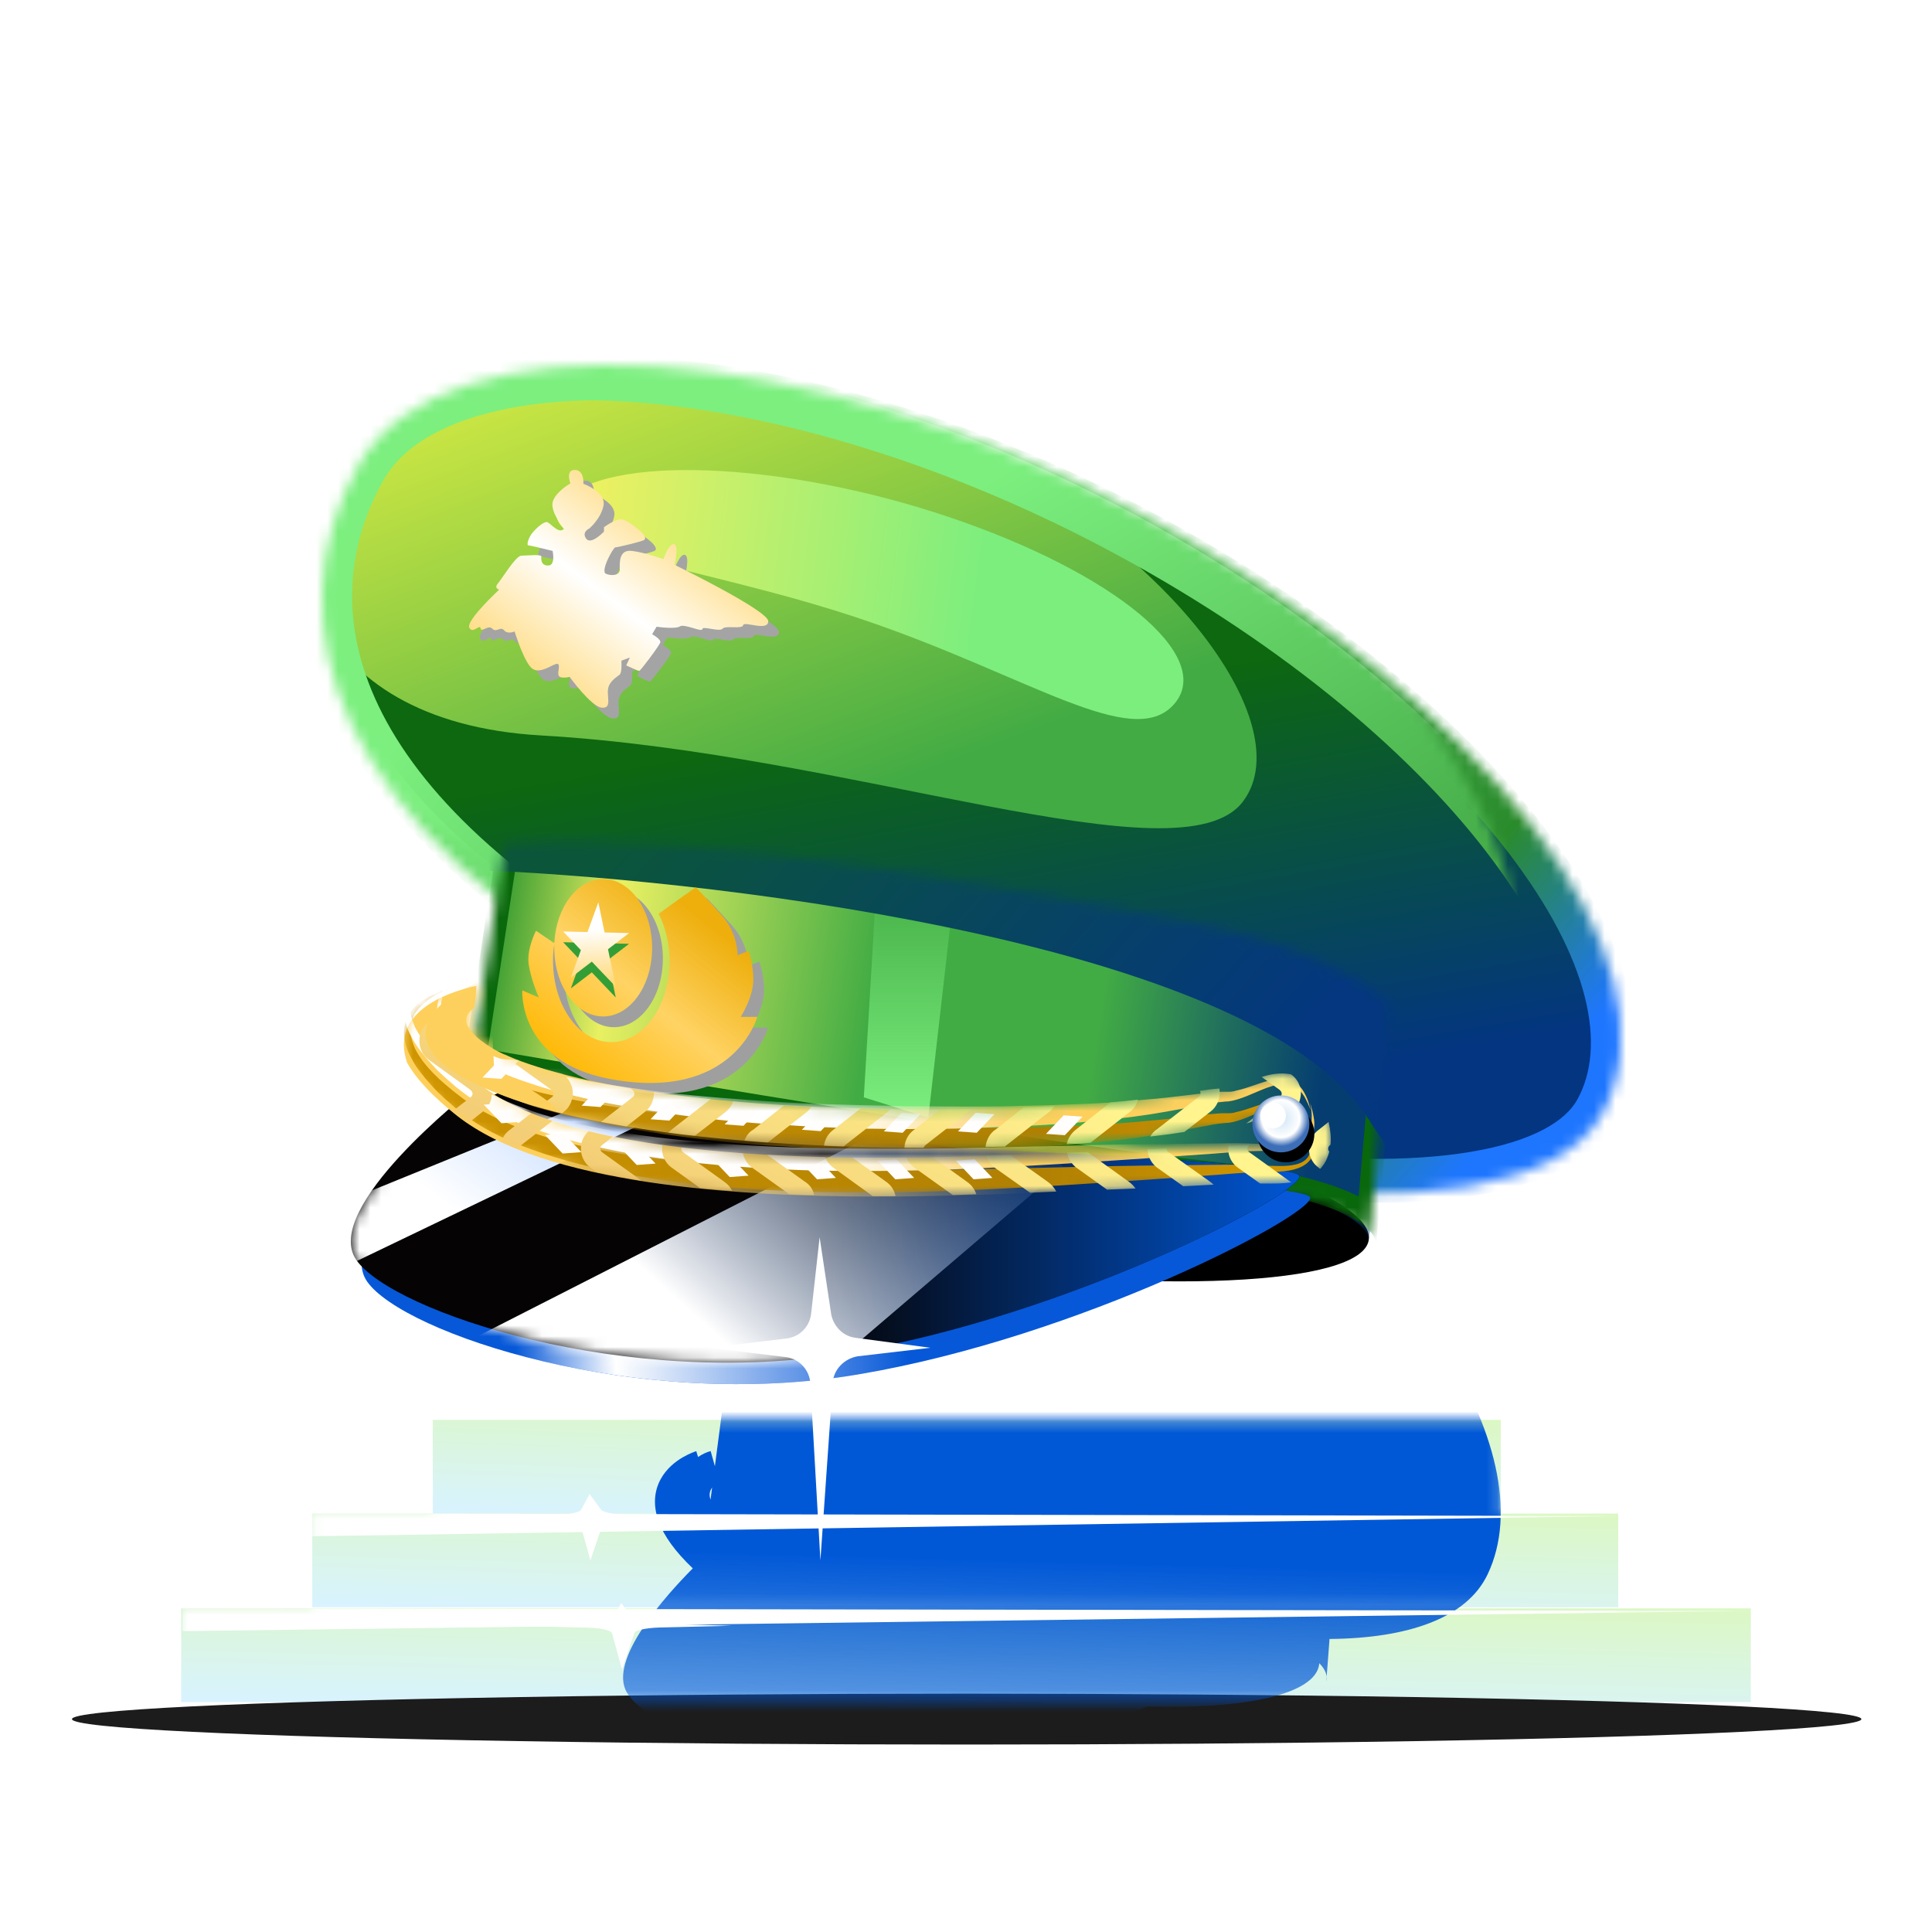 <svg width="180" height="180" viewBox="0 0 180 180" fill="none" xmlns="http://www.w3.org/2000/svg">
<g clip-path="url(#clip0_30769_253172)">
<rect width="180" height="180" fill="white"/>
<path d="M139.822 132.285H40.318V141.015H139.822V132.285Z" fill="url(#paint0_linear_30769_253172)"/>
<path d="M150.769 141.016H29.092V149.746H150.769V141.016Z" fill="url(#paint1_linear_30769_253172)"/>
<path d="M163.118 149.848H16.881V158.578H163.118V149.848Z" fill="url(#paint2_linear_30769_253172)"/>
<ellipse cx="83.358" cy="2.37" rx="83.358" ry="2.37" transform="matrix(1 0 0 -1 6.705 162.535)" fill="#1C1C1C"/>
<mask id="mask0_30769_253172" style="mask-type:alpha" maskUnits="userSpaceOnUse" x="16" y="132" width="148" height="27">
<path fill-rule="evenodd" clip-rule="evenodd" d="M139.822 132.285H40.318V141.015H139.822V132.285ZM29.092 141.016V149.746H150.769V141.016H29.092ZM16.881 158.578V149.847H163.118V158.578H16.881Z" fill="#D9F3FF"/>
</mask>
<g mask="url(#mask0_30769_253172)">
<g style="mix-blend-mode:multiply" filter="url(#filter0_f_30769_253172)">
<path fill-rule="evenodd" clip-rule="evenodd" d="M138.6 146.673C144.043 135.205 130.787 114.95 108.988 101.456C87.189 87.963 63.932 86.354 58.489 97.822C54.117 107.032 55.44 119.008 67.42 130.356L66.605 136.602L66.208 135.191C65.812 135.303 65.412 135.49 65.038 135.744C64.87 135.202 64.87 135.202 64.869 135.202L64.867 135.203L64.863 135.204L64.852 135.207L64.823 135.217C64.8 135.224 64.771 135.234 64.737 135.246C64.668 135.271 64.575 135.306 64.464 135.351C64.244 135.442 63.946 135.579 63.616 135.771C62.979 136.143 62.112 136.787 61.554 137.807C60.96 138.894 60.809 140.246 61.379 141.782C61.873 143.111 62.891 144.543 64.544 146.121C62.028 148.659 56.611 154.666 58.41 157.694C60.728 161.596 75.807 167.524 90.053 164.694C95.914 163.54 101.882 161.313 106.872 158.996C116.082 159.254 122.559 157.843 122.903 155.064C122.907 155.029 122.91 154.993 122.913 154.957C123.421 155.469 123.571 155.918 123.602 156.22L123.572 156.622C123.572 156.622 123.628 156.472 123.602 156.22L123.869 152.7C131.139 152.637 136.649 150.784 138.6 146.673ZM66.128 139.09C66.16 138.91 66.24 138.741 66.346 138.593L66.199 139.719C66.096 139.434 66.106 139.219 66.128 139.09Z" fill="url(#paint3_linear_30769_253172)"/>
</g>
<path d="M150.748 141.243L29.014 141.008V143.131L150.748 141.243Z" fill="white"/>
<path d="M163.118 150.083L17.01 149.848V151.971L163.118 150.083Z" fill="white"/>
</g>
<path d="M127.523 115.522C128.141 111.263 109.937 105.225 86.863 102.036C63.789 98.847 44.583 99.715 43.965 103.975C43.347 108.234 61.551 114.272 84.625 117.461C107.698 120.65 126.905 119.782 127.523 115.522Z" fill="black"/>
<mask id="mask1_30769_253172" style="mask-type:alpha" maskUnits="userSpaceOnUse" x="30" y="34" width="122" height="78">
<path d="M106.408 47.944C137.958 64.609 157.145 89.624 149.267 103.788C141.388 117.951 93.441 110.41 61.89 93.745C30.34 77.08 25.439 57.619 33.318 43.456C41.196 29.292 74.857 31.279 106.408 47.944Z" fill="#42AB44"/>
</mask>
<g mask="url(#mask1_30769_253172)">
<path d="M106.408 47.944C137.958 64.609 157.145 89.624 149.267 103.788C141.388 117.951 93.441 110.41 61.89 93.745C30.34 77.08 25.439 57.619 33.318 43.456C41.196 29.292 74.857 31.279 106.408 47.944Z" fill="url(#paint4_linear_30769_253172)"/>
<g filter="url(#filter1_f_30769_253172)">
<path d="M84.2 39.543C107.322 48.438 121.561 67.14 115.787 74.699C110.014 82.259 79.399 70.174 50.431 68.522C27.877 67.236 25.04 50.057 30.814 42.497C36.587 34.938 61.078 30.648 84.2 39.543Z" fill="url(#paint5_linear_30769_253172)"/>
</g>
<g filter="url(#filter2_f_30769_253172)">
<path d="M88.341 48.148C103.833 53.358 113.255 61.178 109.386 65.606C105.518 70.034 95.717 62.879 80.225 57.669C64.732 52.459 48.581 51.173 52.45 46.745C56.319 42.318 72.848 42.939 88.341 48.148Z" fill="url(#paint6_linear_30769_253172)"/>
</g>
<g filter="url(#filter3_f_30769_253172)">
<path fill-rule="evenodd" clip-rule="evenodd" d="M140.489 79.379C133.005 69.626 120.554 59.333 104.837 51.031C89.152 42.746 73.065 38.184 60.111 37.399C53.628 37.006 48.116 37.569 43.891 38.942C39.671 40.312 37.031 42.38 35.673 44.822C32.27 50.938 31.597 58.124 35.276 65.789C39.032 73.617 47.515 82.302 63.19 90.581C78.847 98.851 98.672 104.891 115.49 107.076C123.909 108.17 131.351 108.268 137.032 107.314C142.919 106.324 145.869 104.398 146.944 102.464C149.69 97.528 148.219 89.453 140.489 79.379ZM150.514 104.449C158.56 89.985 138.966 64.438 106.745 47.419C74.525 30.4 40.148 28.372 32.103 42.836C24.057 57.3 29.062 77.174 61.282 94.193C93.503 111.212 142.469 118.914 150.514 104.449Z" fill="url(#paint7_linear_30769_253172)"/>
</g>
<mask id="mask2_30769_253172" style="mask-type:alpha" maskUnits="userSpaceOnUse" x="20" y="24" width="122" height="78">
<path d="M96.408 37.944C127.958 54.609 147.145 79.624 139.267 93.788C131.388 107.951 83.441 100.41 51.89 83.745C20.34 67.08 15.439 47.619 23.318 33.456C31.196 19.292 64.857 21.279 96.408 37.944Z" fill="url(#paint8_linear_30769_253172)"/>
</mask>
<g mask="url(#mask2_30769_253172)">
<path fill-rule="evenodd" clip-rule="evenodd" d="M138.489 79.379C131.005 69.626 118.554 59.333 102.837 51.031C87.152 42.746 71.065 38.184 58.111 37.399C51.628 37.006 46.116 37.569 41.891 38.942C37.671 40.312 35.031 42.38 33.673 44.822C30.27 50.938 29.597 58.124 33.276 65.789C37.032 73.617 45.515 82.302 61.19 90.581C76.847 98.851 96.672 104.891 113.49 107.076C121.909 108.17 129.351 108.268 135.032 107.314C140.919 106.324 143.869 104.398 144.944 102.464C147.69 97.528 146.219 89.453 138.489 79.379ZM148.514 104.449C156.56 89.985 136.966 64.438 104.745 47.419C72.525 30.4 38.148 28.372 30.103 42.836C22.057 57.3 27.062 77.174 59.282 94.193C91.503 111.212 140.469 118.914 148.514 104.449Z" fill="url(#paint9_linear_30769_253172)"/>
</g>
</g>
<mask id="mask3_30769_253172" style="mask-type:alpha" maskUnits="userSpaceOnUse" x="43" y="78" width="87" height="39">
<path d="M47 78.697L43.834 99.409C43.834 99.409 93.553 107.98 111.458 109.93C129.363 111.88 127.516 116.074 127.516 116.074L129.514 93.596C129.514 93.596 123.898 88.409 111.948 86.165C99.999 83.921 66.375 77.115 47 78.697Z" fill="url(#paint10_linear_30769_253172)"/>
</mask>
<g mask="url(#mask3_30769_253172)">
<path d="M47 78.697L43.834 99.409C43.834 99.409 93.553 107.98 111.458 109.93C129.363 111.88 127.516 116.074 127.516 116.074L129.514 93.596C129.514 93.596 123.898 88.409 111.948 86.165C99.999 83.921 66.375 77.115 47 78.697Z" fill="url(#paint11_linear_30769_253172)"/>
<g filter="url(#filter4_f_30769_253172)">
<path fill-rule="evenodd" clip-rule="evenodd" d="M130.215 93.535C130.215 93.535 124.507 88.263 112.362 85.982C111.497 85.82 110.521 85.634 109.446 85.429C95.424 82.76 64.641 76.899 46.351 78.392L43.133 99.443C43.191 99.453 93.676 108.156 111.864 110.136C120.253 111.05 124.376 112.448 126.383 113.69C127.814 114.575 128.17 115.381 128.23 115.876L128.185 116.381C128.185 116.381 128.268 116.192 128.23 115.876L130.215 93.535ZM126.58 111.473L128.094 94.436C128.044 94.397 127.99 94.358 127.934 94.317C127.277 93.836 126.259 93.155 124.871 92.4C122.097 90.889 117.833 89.078 111.987 87.98C111.117 87.817 110.137 87.63 109.059 87.425C102.583 86.192 92.586 84.289 81.895 82.741C70.066 81.028 57.557 79.777 48.114 80.308L45.444 97.777C45.521 97.79 45.6 97.803 45.682 97.817C47.098 98.059 49.142 98.407 51.651 98.831C56.67 99.678 63.552 100.828 71.001 102.04C85.921 104.468 103.048 107.132 112.084 108.116C119.583 108.932 123.988 110.153 126.58 111.473Z" fill="#09680B"/>
</g>
<g filter="url(#filter5_f_30769_253172)">
<path d="M80.481 102.236L81.641 82.672L88.804 83.831L86.485 104.12L80.481 102.236Z" fill="url(#paint12_linear_30769_253172)"/>
</g>
<g filter="url(#filter6_f_30769_253172)">
<path d="M127.549 104.343C117.459 88.219 68.526 82.127 45.32 81.097V71.576L72.277 69.227L138.553 77.511C139.089 93.174 137.638 120.467 127.549 104.343Z" fill="url(#paint13_linear_30769_253172)"/>
</g>
</g>
<g style="mix-blend-mode:multiply" filter="url(#filter7_f_30769_253172)">
<path d="M53.541 50.267C53.541 50.267 52.297 48.758 52.485 47.802C52.711 46.845 54.144 46.036 54.144 46.036C54.144 46.036 53.654 44.785 54.558 44.785C55.463 44.785 55.35 46.073 55.35 46.073C55.35 46.073 57.423 46.809 57.235 48.059C57.008 49.31 55.915 50.23 55.915 50.23C55.915 50.23 55.161 50.561 55.614 51.186C56.066 51.812 57.272 50.524 57.272 50.524V50.119C57.272 50.119 58.252 49.384 58.855 49.384C59.459 49.384 60.74 50.561 60.74 50.561C60.74 50.561 61.381 51.15 60.966 51.333C60.552 51.517 58.516 51.996 58.328 51.996C58.139 51.996 56.895 54.24 57.461 54.46C57.989 54.681 58.742 54.608 58.742 54.056C58.742 53.467 58.629 52.179 59.873 52.327C61.117 52.474 62.813 53.099 62.813 53.099C62.813 53.099 63.341 51.517 63.831 51.701C64.284 51.922 63.831 53.614 63.831 53.614C63.831 53.614 72.576 57.882 72.576 58.875C72.576 59.868 70.315 58.838 70.239 59.243C70.164 59.648 68.581 59.243 68.317 59.574C68.053 59.905 66.432 59.28 66.432 59.611C66.432 59.942 64.773 59.096 64.359 59.353C63.944 59.648 62.173 59.39 62.173 59.39L61.758 60.089C61.758 60.089 62.625 60.567 62.512 60.861C62.436 61.156 60.665 63.51 60.552 63.51C60.439 63.51 59.346 62.995 59.346 62.995L59.685 62.259L58.893 62.554C58.893 62.554 58.968 63.621 58.742 63.841C58.516 64.062 57.762 64.43 57.649 65.203C57.536 65.975 58.026 67.042 57.046 66.931C56.066 66.821 54.068 64.062 54.068 64.062C54.068 64.062 53.239 64.283 53.05 63.952C52.9 63.621 53.277 62.848 52.9 62.848C52.523 62.848 51.392 63.804 50.638 63.326C49.884 62.885 48.942 59.831 48.942 59.831C48.942 59.831 48.301 60.126 47.962 59.721C47.622 59.316 47.245 59.979 46.868 59.574C46.492 59.169 45.851 59.979 45.775 59.537C45.7 59.096 45.022 60.126 44.72 59.464C44.418 58.801 47.509 55.932 47.509 55.932C47.509 55.932 46.982 55.822 47.396 55.343C47.811 54.865 49.055 52.768 49.583 52.768C50.11 52.768 51.43 52.621 51.43 52.842C51.43 53.062 51.354 53.688 52.07 53.688C52.787 53.688 52.485 52.327 52.485 52.327C52.485 52.327 50.412 51.812 50.223 51.812C50.035 51.812 50.223 51.076 50.638 50.598C51.053 50.119 51.656 49.604 51.957 49.641C52.259 49.678 53.05 50.818 53.541 50.267Z" fill="#A4A4A4"/>
</g>
<path d="M52.541 49.267C52.541 49.267 51.297 47.758 51.485 46.802C51.711 45.845 53.144 45.036 53.144 45.036C53.144 45.036 52.654 43.785 53.558 43.785C54.463 43.785 54.35 45.073 54.35 45.073C54.35 45.073 56.423 45.809 56.235 47.059C56.008 48.31 54.915 49.23 54.915 49.23C54.915 49.23 54.161 49.561 54.614 50.186C55.066 50.812 56.272 49.524 56.272 49.524V49.119C56.272 49.119 57.252 48.384 57.855 48.384C58.459 48.384 59.74 49.561 59.74 49.561C59.74 49.561 60.381 50.15 59.966 50.333C59.552 50.517 57.516 50.996 57.328 50.996C57.139 50.996 55.895 53.24 56.461 53.46C56.989 53.681 57.742 53.608 57.742 53.056C57.742 52.467 57.629 51.179 58.873 51.327C60.117 51.474 61.813 52.099 61.813 52.099C61.813 52.099 62.341 50.517 62.831 50.701C63.283 50.922 62.831 52.614 62.831 52.614C62.831 52.614 71.576 56.882 71.576 57.875C71.576 58.868 69.315 57.838 69.239 58.243C69.164 58.648 67.581 58.243 67.317 58.574C67.053 58.905 65.432 58.28 65.432 58.611C65.432 58.942 63.773 58.096 63.359 58.353C62.944 58.648 61.173 58.39 61.173 58.39L60.758 59.089C60.758 59.089 61.625 59.567 61.512 59.861C61.436 60.156 59.665 62.51 59.552 62.51C59.439 62.51 58.346 61.995 58.346 61.995L58.685 61.259L57.893 61.554C57.893 61.554 57.968 62.621 57.742 62.841C57.516 63.062 56.762 63.43 56.649 64.203C56.536 64.975 57.026 66.042 56.046 65.931C55.066 65.821 53.068 63.062 53.068 63.062C53.068 63.062 52.239 63.283 52.05 62.952C51.9 62.621 52.277 61.848 51.9 61.848C51.523 61.848 50.392 62.804 49.638 62.326C48.884 61.885 47.942 58.831 47.942 58.831C47.942 58.831 47.301 59.126 46.962 58.721C46.622 58.316 46.245 58.979 45.868 58.574C45.492 58.169 44.851 58.979 44.775 58.537C44.7 58.096 44.022 59.126 43.72 58.464C43.418 57.801 46.509 54.932 46.509 54.932C46.509 54.932 45.982 54.822 46.396 54.343C46.811 53.865 48.055 51.768 48.583 51.768C49.11 51.768 50.43 51.621 50.43 51.842C50.43 52.062 50.354 52.688 51.07 52.688C51.787 52.688 51.485 51.327 51.485 51.327C51.485 51.327 49.412 50.812 49.223 50.812C49.035 50.812 49.223 50.076 49.638 49.598C50.053 49.119 50.656 48.604 50.957 48.641C51.259 48.678 52.05 49.818 52.541 49.267Z" fill="url(#paint14_linear_30769_253172)"/>
<path d="M44.833 103.652C44.833 103.652 30.849 114.578 34.203 119.398C37.558 124.217 59.383 131.538 80.002 128.043C100.584 124.585 122.07 113.328 122.07 111.599C122.07 109.87 73.632 108.324 68.317 108.324C63.002 108.324 44.833 103.652 44.833 103.652Z" fill="#0658D8"/>
<path d="M44.833 103.652C44.833 103.652 30.849 114.578 34.203 119.398C37.558 124.217 59.383 131.538 80.002 128.043C100.584 124.585 122.07 113.328 122.07 111.599C122.07 109.87 73.632 108.324 68.317 108.324C63.002 108.324 44.833 103.652 44.833 103.652Z" fill="url(#paint15_linear_30769_253172)"/>
<path d="M43.833 101.652C43.833 101.652 29.849 112.578 33.203 117.398C36.558 122.217 58.383 129.538 79.002 126.043C99.584 122.585 121.07 111.328 121.07 109.599C121.07 107.87 72.632 106.324 67.317 106.324C62.002 106.324 43.833 101.652 43.833 101.652Z" fill="#050304"/>
<path d="M43.833 101.652C43.833 101.652 29.849 112.578 33.203 117.398C36.558 122.217 58.383 129.538 79.002 126.043C99.584 122.585 121.07 111.328 121.07 109.599C121.07 107.87 72.632 106.324 67.317 106.324C62.002 106.324 43.833 101.652 43.833 101.652Z" fill="url(#paint16_linear_30769_253172)"/>
<mask id="mask4_30769_253172" style="mask-type:alpha" maskUnits="userSpaceOnUse" x="32" y="101" width="90" height="26">
<path d="M43.833 101.656C43.833 101.656 29.849 112.582 33.203 117.402C36.558 122.221 58.383 129.542 79.002 126.047C99.584 122.589 121.07 111.331 121.07 109.602C121.07 107.873 72.632 106.328 67.317 106.328C62.002 106.328 43.833 101.656 43.833 101.656Z" fill="#050304"/>
<path d="M43.833 101.656C43.833 101.656 29.849 112.582 33.203 117.402C36.558 122.221 58.383 129.542 79.002 126.047C99.584 122.589 121.07 111.331 121.07 109.602C121.07 107.873 72.632 106.328 67.317 106.328C62.002 106.328 43.833 101.656 43.833 101.656Z" fill="url(#paint17_linear_30769_253172)"/>
</mask>
<g mask="url(#mask4_30769_253172)">
<g filter="url(#filter8_f_30769_253172)">
<path d="M91.89 100.344L99.066 108.745L63.108 139.46L35.734 128.962L91.89 100.344Z" fill="url(#paint18_linear_30769_253172)"/>
</g>
<g filter="url(#filter9_f_30769_253172)">
<path d="M71.522 95.915L72.759 98.488L30.138 118.979L14.64 119.043L71.522 95.915Z" fill="url(#paint19_linear_30769_253172)"/>
</g>
</g>
<g style="mix-blend-mode:multiply" filter="url(#filter10_f_30769_253172)">
<path fill-rule="evenodd" clip-rule="evenodd" d="M61.759 89.299C61.759 92.835 59.717 95.701 57.198 95.701C54.679 95.701 52.637 92.835 52.637 89.299C52.637 89.198 52.638 89.097 52.642 88.996C52.554 89.49 52.524 89.987 52.524 90.514C52.524 94.707 54.937 98.092 57.952 98.092C60.968 98.092 63.38 94.707 63.38 90.514C63.38 88.895 63.003 87.387 62.363 86.136L64.36 84.701L65.831 83.671C65.831 83.671 66.698 84.554 68.243 86.283C69.788 88.012 69.713 89.999 69.713 89.999L70.731 89.594C70.731 89.594 71.221 90.808 71.183 92.39C71.145 93.972 70.015 95.737 70.015 95.737H71.56C71.56 95.737 69.374 103.72 57.764 101.513C49.245 99.894 49.66 93.273 49.66 93.273L51.205 93.935C51.205 93.935 50.489 92.353 50.263 90.882C50.036 89.41 50.941 87.718 50.941 87.718L52.562 88.821H52.649C52.824 85.509 54.793 82.898 57.198 82.898C59.717 82.898 61.759 85.764 61.759 89.299Z" fill="#9F9F9F"/>
</g>
<path fill-rule="evenodd" clip-rule="evenodd" d="M60.759 88.299C60.759 91.835 58.717 94.701 56.198 94.701C53.679 94.701 51.637 91.835 51.637 88.299C51.637 88.198 51.638 88.097 51.642 87.996C51.554 88.49 51.524 88.987 51.524 89.514C51.524 93.707 53.937 97.092 56.952 97.092C59.968 97.092 62.38 93.707 62.38 89.514C62.38 87.895 62.003 86.387 61.363 85.136L63.36 83.701L64.831 82.671C64.831 82.671 65.698 83.554 67.243 85.283C68.788 87.012 68.713 88.999 68.713 88.999L69.731 88.594C69.731 88.594 70.221 89.808 70.183 91.39C70.145 92.972 69.015 94.737 69.015 94.737H70.56C70.56 94.737 68.374 102.72 56.764 100.513C48.245 98.894 48.66 92.273 48.66 92.273L50.205 92.935C50.205 92.935 49.489 91.353 49.263 89.882C49.036 88.41 49.941 86.718 49.941 86.718L51.562 87.821H51.649C51.824 84.509 53.793 81.898 56.198 81.898C58.717 81.898 60.759 84.764 60.759 88.299Z" fill="url(#paint20_linear_30769_253172)"/>
<path d="M53.183 92.089L55.746 85.062L57.367 92.935L52.467 87.785L55.539 87.858L58.611 87.932L53.183 92.089Z" fill="#349E36"/>
<path d="M53.183 91.089L55.746 84.062L57.367 91.935L52.467 86.785L55.539 86.858L58.611 86.932L53.183 91.089Z" fill="url(#paint21_linear_30769_253172)"/>
<path d="M117.369 110.301C119.626 110.336 121.919 110.372 123.245 108.688C124.105 107.577 124.248 106.037 123.675 103.994C123.173 102.203 122.349 101.02 121.167 100.447C119.483 99.587 117.655 100.304 116.222 100.841C115.47 101.128 114.681 101.45 114.108 101.45C113.105 101.486 112.03 101.665 110.668 101.845C107.659 102.31 103.072 102.991 94.043 103.242C64.733 104.066 49.971 100.125 45.85 97.652C44.238 96.685 43.306 95.646 43.45 94.893C43.485 94.535 43.772 94.213 44.094 93.962C44.309 93.782 44.381 91.848 44.381 91.848C40.691 92.672 38.182 94.284 37.717 96.506C37.537 97.33 37.645 98.154 37.931 99.014C38.827 100.59 40.368 102.203 42.59 103.959C50.759 110.372 68.71 111.483 81.753 111.483C86.232 111.483 90.101 111.34 92.825 111.268C101.245 110.981 110.919 110.551 115.291 110.336C116.007 110.265 116.688 110.265 117.369 110.301ZM92.753 107.649C83.437 107.972 55.166 108.903 45.026 101.271C51.368 104.389 67.492 107.542 94.079 106.825C103.359 106.574 108.053 105.858 111.17 105.392C112.46 105.213 113.427 105.069 114.216 105.033C115.398 104.998 116.509 104.568 117.512 104.174C118.121 103.923 119.268 103.493 119.554 103.636C119.554 103.636 119.877 103.815 120.199 104.962C120.486 106.037 120.414 106.431 120.379 106.503C119.984 106.753 118.372 106.753 117.405 106.718C116.688 106.718 115.936 106.682 115.147 106.718C110.776 106.933 101.102 107.362 92.753 107.649Z" fill="url(#paint22_linear_30769_253172)"/>
<mask id="mask5_30769_253172" style="mask-type:alpha" maskUnits="userSpaceOnUse" x="37" y="91" width="88" height="21">
<path d="M117.369 110.301C119.626 110.336 121.919 110.372 123.245 108.688C124.105 107.577 124.248 106.037 123.675 103.994C123.173 102.203 122.349 101.02 121.167 100.447C119.483 99.587 117.655 100.304 116.222 100.841C115.47 101.128 114.681 101.45 114.108 101.45C113.105 101.486 112.03 101.665 110.668 101.845C107.659 102.31 103.072 102.991 94.043 103.242C64.733 104.066 49.971 100.125 45.85 97.652C44.238 96.685 43.306 95.646 43.45 94.893C43.485 94.535 43.772 94.213 44.094 93.962C44.309 93.782 44.381 91.848 44.381 91.848C40.691 92.672 38.182 94.284 37.717 96.506C37.537 97.33 37.645 98.154 37.931 99.014C38.827 100.59 40.368 102.203 42.59 103.959C50.759 110.372 68.71 111.483 81.753 111.483C86.232 111.483 90.101 111.34 92.825 111.268C101.245 110.981 110.919 110.551 115.291 110.336C116.007 110.265 116.688 110.265 117.369 110.301ZM92.753 107.649C83.437 107.972 55.166 108.903 45.026 101.271C51.368 104.389 67.492 107.542 94.079 106.825C103.359 106.574 108.053 105.858 111.17 105.392C112.46 105.213 113.427 105.069 114.216 105.033C115.398 104.998 116.509 104.568 117.512 104.174C118.121 103.923 119.268 103.493 119.554 103.636C119.554 103.636 119.877 103.815 120.199 104.962C120.486 106.037 120.414 106.431 120.379 106.503C119.984 106.753 118.372 106.753 117.405 106.718C116.688 106.718 115.936 106.682 115.147 106.718C110.776 106.933 101.102 107.362 92.753 107.649Z" fill="#FED05B"/>
</mask>
<g mask="url(#mask5_30769_253172)">
<g filter="url(#filter11_f_30769_253172)">
<path fill-rule="evenodd" clip-rule="evenodd" d="M122.422 106.279C122.35 105.735 122.205 105.228 122.06 104.756C122.169 105.264 122.241 105.771 122.205 106.351C122.241 106.859 122.132 107.366 121.879 107.765C121.625 108.164 121.19 108.382 120.718 108.49C120.283 108.599 119.776 108.635 119.268 108.635C118.602 108.635 117.936 108.604 117.259 108.572C116.905 108.556 116.548 108.539 116.187 108.527C115.485 108.502 114.799 108.51 114.118 108.519C113.78 108.523 113.443 108.527 113.106 108.527L113.105 108.527C109.009 108.563 104.913 108.599 100.816 108.708C99.368 108.74 97.92 108.775 96.473 108.811C89.728 108.976 82.989 109.141 76.273 108.962C72.213 108.889 68.153 108.672 64.093 108.273C60.069 107.91 56.045 107.294 52.13 106.279C50.172 105.771 48.287 105.119 46.474 104.285C45.568 103.85 44.662 103.379 43.864 102.835L43.248 102.436L42.632 101.965C42.358 101.766 42.101 101.55 41.839 101.328C41.718 101.227 41.597 101.125 41.472 101.022C40.71 100.37 40.022 99.681 39.405 98.883C39.115 98.485 38.861 98.086 38.644 97.651C38.463 97.216 38.318 96.781 38.245 96.31C38.173 95.838 38.245 95.367 38.426 94.932C38.572 94.497 38.861 94.098 39.224 93.736C39.913 93.011 40.855 92.503 41.798 92.141C40.819 92.394 39.84 92.829 39.007 93.482C38.608 93.808 38.245 94.207 37.991 94.715C37.738 95.186 37.629 95.766 37.629 96.31C37.665 96.853 37.81 97.397 37.991 97.905C38.209 98.376 38.463 98.883 38.753 99.319C39.333 100.189 40.058 100.986 40.783 101.747C40.913 101.866 41.039 101.984 41.164 102.101C41.422 102.342 41.674 102.579 41.943 102.799L42.523 103.306L43.139 103.778C43.973 104.43 44.879 104.974 45.822 105.481C47.671 106.46 49.665 107.185 51.658 107.801C53.652 108.418 55.682 108.889 57.712 109.288C59.779 109.687 61.809 109.977 63.875 110.23C67.972 110.702 72.105 110.955 76.237 111.064C80.37 111.137 84.503 111.1 88.599 110.955C90.567 110.886 92.502 110.784 94.467 110.681L94.762 110.665C96.828 110.557 98.859 110.448 100.925 110.303C105.021 110.049 109.118 109.759 113.214 109.469C113.553 109.445 113.895 109.417 114.237 109.389C114.922 109.332 115.607 109.276 116.259 109.252C116.599 109.239 116.938 109.235 117.278 109.231C117.957 109.223 118.641 109.215 119.341 109.143C119.848 109.107 120.392 109.034 120.9 108.853C121.407 108.672 121.951 108.345 122.205 107.838C122.459 107.366 122.495 106.786 122.422 106.279ZM42.38 93.349C42.743 93.059 43.178 92.842 43.613 92.697C43.142 92.805 42.707 92.987 42.272 93.204C42.217 93.24 42.172 93.277 42.127 93.313C42.081 93.349 42.036 93.385 41.982 93.422C41.873 93.494 41.8 93.567 41.8 93.675L41.547 93.929L41.329 94.219C40.713 95.017 40.568 96.141 40.894 97.119C41.22 98.098 41.945 98.859 42.67 99.512C43.395 100.201 44.229 100.708 45.099 101.18C46.839 102.086 48.652 102.702 50.465 103.282C52.277 103.826 54.162 104.261 56.011 104.66C57.86 105.022 59.745 105.349 61.63 105.639L64.458 106.037L67.285 106.364C68.228 106.472 69.171 106.545 70.113 106.617L71.527 106.726L72.941 106.799L75.768 106.98L78.596 107.089C79.539 107.125 80.481 107.161 81.424 107.161L84.251 107.197L87.079 107.161C88.022 107.161 88.964 107.161 89.907 107.125C90.391 107.106 90.876 107.088 91.361 107.07C94.654 106.948 97.968 106.825 101.254 106.509L101.254 106.509C103.139 106.327 105.024 106.146 106.909 105.856C108.202 105.657 109.477 105.424 110.748 105.192C111.33 105.086 111.911 104.98 112.492 104.877C112.963 104.769 113.434 104.696 113.869 104.66L114.196 104.624C114.341 104.624 114.486 104.624 114.594 104.587C114.839 104.557 115.032 104.5 115.239 104.44C115.277 104.429 115.316 104.417 115.356 104.406C115.928 104.23 116.459 104.001 116.984 103.775C117.323 103.628 117.66 103.483 118.002 103.355C118.437 103.21 118.872 103.065 119.307 102.992C119.525 102.956 119.742 102.956 119.96 102.992C120.177 103.028 120.395 103.101 120.576 103.21C120.975 103.391 121.265 103.754 121.518 104.152C121.736 104.551 121.953 104.986 122.099 105.421C122.091 105.39 122.083 105.359 122.075 105.328C121.974 104.919 121.866 104.484 121.663 104.08C121.446 103.645 121.192 103.21 120.757 102.92C120.576 102.775 120.322 102.666 120.068 102.593C119.815 102.521 119.561 102.521 119.307 102.521C118.8 102.521 118.328 102.63 117.857 102.775C117.527 102.876 117.207 102.986 116.892 103.095C116.306 103.296 115.74 103.491 115.174 103.609C114.957 103.681 114.739 103.717 114.522 103.717H114.196H113.833C113.326 103.754 112.855 103.79 112.383 103.826L112.383 103.826C111.885 103.884 111.389 103.944 110.895 104.003C109.518 104.17 108.151 104.336 106.764 104.442C104.879 104.624 103.03 104.769 101.145 104.841C99.296 104.914 97.411 104.986 95.526 105.022C93.641 105.095 91.756 105.095 89.871 105.095C88.928 105.095 87.985 105.086 87.043 105.077C86.1 105.068 85.158 105.059 84.215 105.059C83.286 105.022 82.348 105.004 81.406 104.986C80.472 104.968 79.534 104.95 78.596 104.914C74.826 104.841 71.092 104.587 67.358 104.297C63.624 104.007 59.89 103.572 56.192 102.956C52.531 102.34 48.797 101.615 45.425 100.165C44.592 99.802 43.794 99.367 43.069 98.823C42.344 98.279 41.692 97.663 41.329 96.866C40.967 96.068 41.003 95.126 41.474 94.364L41.655 94.074L41.873 93.82C41.922 93.746 41.989 93.689 42.049 93.637C42.077 93.613 42.104 93.59 42.127 93.567C42.199 93.494 42.272 93.422 42.38 93.349Z" fill="url(#paint23_linear_30769_253172)"/>
</g>
<g filter="url(#filter12_f_30769_253172)">
<path fill-rule="evenodd" clip-rule="evenodd" d="M122.422 104.279C122.35 103.735 122.205 103.228 122.06 102.756C122.169 103.264 122.241 103.771 122.205 104.351C122.241 104.859 122.132 105.366 121.879 105.765C121.625 106.164 121.19 106.382 120.718 106.49C120.283 106.599 119.776 106.635 119.268 106.635C118.602 106.635 117.936 106.604 117.259 106.572C116.905 106.556 116.548 106.539 116.187 106.527C115.485 106.502 114.799 106.51 114.118 106.519C113.78 106.523 113.443 106.527 113.106 106.527L113.105 106.527C109.009 106.563 104.913 106.599 100.816 106.708C99.368 106.74 97.92 106.775 96.473 106.811C89.728 106.976 82.989 107.141 76.273 106.962C72.213 106.889 68.153 106.672 64.093 106.273C60.069 105.91 56.045 105.294 52.13 104.279C50.172 103.771 48.287 103.119 46.474 102.285C45.568 101.85 44.662 101.379 43.864 100.835L43.248 100.436L42.632 99.965C42.358 99.766 42.101 99.55 41.839 99.328C41.718 99.227 41.597 99.125 41.472 99.022C40.71 98.37 40.022 97.681 39.405 96.883C39.115 96.485 38.861 96.086 38.644 95.651C38.463 95.216 38.318 94.781 38.245 94.31C38.173 93.838 38.245 93.367 38.426 92.932C38.572 92.497 38.861 92.098 39.224 91.736C39.913 91.011 40.855 90.503 41.798 90.141C40.819 90.394 39.84 90.829 39.007 91.482C38.608 91.808 38.245 92.207 37.991 92.715C37.738 93.186 37.629 93.766 37.629 94.31C37.665 94.853 37.81 95.397 37.991 95.905C38.209 96.376 38.463 96.883 38.753 97.319C39.333 98.189 40.058 98.986 40.783 99.747C40.913 99.866 41.039 99.984 41.164 100.101C41.422 100.342 41.674 100.579 41.943 100.799L42.523 101.306L43.139 101.778C43.973 102.43 44.879 102.974 45.822 103.481C47.671 104.46 49.665 105.185 51.658 105.801C53.652 106.418 55.682 106.889 57.712 107.288C59.779 107.687 61.809 107.977 63.875 108.23C67.972 108.702 72.105 108.955 76.237 109.064C80.37 109.137 84.503 109.1 88.599 108.955C90.567 108.886 92.502 108.784 94.467 108.681L94.762 108.665C96.828 108.557 98.859 108.448 100.925 108.303C105.021 108.049 109.118 107.759 113.214 107.469C113.553 107.445 113.895 107.417 114.237 107.389C114.922 107.332 115.607 107.276 116.259 107.252C116.599 107.239 116.938 107.235 117.278 107.231C117.957 107.223 118.641 107.215 119.341 107.143C119.848 107.107 120.392 107.034 120.9 106.853C121.407 106.672 121.951 106.345 122.205 105.838C122.459 105.366 122.495 104.786 122.422 104.279ZM42.38 91.349C42.743 91.059 43.178 90.842 43.613 90.697C43.142 90.805 42.707 90.987 42.272 91.204C42.217 91.24 42.172 91.277 42.127 91.313C42.081 91.349 42.036 91.385 41.982 91.422C41.873 91.494 41.8 91.567 41.8 91.675L41.547 91.929L41.329 92.219C40.713 93.017 40.568 94.141 40.894 95.119C41.22 96.098 41.945 96.859 42.67 97.512C43.395 98.201 44.229 98.708 45.099 99.18C46.839 100.086 48.652 100.702 50.465 101.282C52.277 101.826 54.162 102.261 56.011 102.66C57.86 103.022 59.745 103.349 61.63 103.639L64.458 104.037L67.285 104.364C68.228 104.472 69.171 104.545 70.113 104.617L71.527 104.726L72.941 104.799L75.768 104.98L78.596 105.089C79.539 105.125 80.481 105.161 81.424 105.161L84.251 105.197L87.079 105.161C88.022 105.161 88.964 105.161 89.907 105.125C90.391 105.106 90.876 105.088 91.361 105.07C94.654 104.948 97.968 104.825 101.254 104.509L101.254 104.509C103.139 104.327 105.024 104.146 106.909 103.856C108.202 103.657 109.477 103.424 110.748 103.192C111.33 103.086 111.911 102.98 112.492 102.877C112.963 102.769 113.434 102.696 113.869 102.66L114.196 102.624C114.341 102.624 114.486 102.624 114.594 102.587C114.839 102.557 115.032 102.5 115.239 102.44C115.277 102.429 115.316 102.417 115.356 102.406C115.928 102.23 116.459 102.001 116.984 101.775C117.323 101.628 117.66 101.483 118.002 101.355C118.437 101.21 118.872 101.065 119.307 100.992C119.525 100.956 119.742 100.956 119.96 100.992C120.177 101.028 120.395 101.101 120.576 101.21C120.975 101.391 121.265 101.754 121.518 102.152C121.736 102.551 121.953 102.986 122.099 103.421C122.091 103.39 122.083 103.359 122.075 103.328C121.974 102.919 121.866 102.484 121.663 102.08C121.446 101.645 121.192 101.21 120.757 100.92C120.576 100.775 120.322 100.666 120.068 100.593C119.815 100.521 119.561 100.521 119.307 100.521C118.8 100.521 118.328 100.63 117.857 100.775C117.527 100.876 117.207 100.986 116.892 101.095C116.306 101.296 115.74 101.491 115.174 101.609C114.957 101.681 114.739 101.717 114.522 101.717H114.196H113.833C113.326 101.754 112.855 101.79 112.383 101.826L112.383 101.826C111.885 101.884 111.389 101.944 110.895 102.003C109.518 102.17 108.151 102.336 106.764 102.442C104.879 102.624 103.03 102.769 101.145 102.841C99.296 102.914 97.411 102.986 95.526 103.022C93.641 103.095 91.756 103.095 89.871 103.095C88.928 103.095 87.985 103.086 87.043 103.077C86.1 103.068 85.158 103.059 84.215 103.059C83.286 103.022 82.348 103.004 81.406 102.986C80.472 102.968 79.534 102.95 78.596 102.914C74.826 102.841 71.092 102.587 67.358 102.297C63.624 102.007 59.89 101.572 56.192 100.956C52.531 100.34 48.797 99.615 45.425 98.165C44.592 97.802 43.794 97.367 43.069 96.823C42.344 96.279 41.692 95.663 41.329 94.866C40.967 94.068 41.003 93.126 41.474 92.364L41.655 92.074L41.873 91.82C41.922 91.746 41.989 91.689 42.049 91.637C42.077 91.613 42.104 91.59 42.127 91.567C42.199 91.494 42.272 91.422 42.38 91.349Z" fill="url(#paint24_linear_30769_253172)"/>
</g>
<g style="mix-blend-mode:multiply">
<path fill-rule="evenodd" clip-rule="evenodd" d="M45.025 101.271C45.276 101.486 45.526 101.665 45.813 101.845C45.849 102.525 45.526 103.17 44.989 103.564L43.627 104.639C43.269 104.424 42.911 104.174 42.588 103.923C42.472 103.853 42.371 103.768 42.276 103.688L42.276 103.688C42.224 103.645 42.173 103.602 42.123 103.564L43.878 102.203C44.022 102.095 44.022 101.952 44.022 101.88C44.022 101.809 43.986 101.665 43.842 101.558L43.807 101.522L39.937 98.727C39.364 98.297 39.041 97.616 39.077 96.9C39.077 96.219 39.435 95.574 40.008 95.18L43.878 92.134C43.986 92.063 44.022 91.991 44.022 91.919C44.129 91.919 44.272 91.883 44.38 91.848C44.38 91.848 44.308 93.782 44.093 93.962C43.842 94.141 43.627 94.427 43.52 94.714L41.048 96.649C40.904 96.757 40.868 96.9 40.868 96.972C40.833 97.043 40.868 97.186 41.012 97.294L44.846 100.053C45.383 100.411 45.742 100.985 45.813 101.63C45.642 101.565 45.483 101.488 45.33 101.414C45.227 101.363 45.126 101.314 45.025 101.271ZM120.272 100.089C120.845 100.483 121.167 101.092 121.203 101.773C121.203 102.489 120.917 103.17 120.379 103.636L119.877 104.03C119.698 103.708 119.591 103.636 119.591 103.636C119.304 103.493 118.158 103.923 117.548 104.174C117.083 104.353 116.617 104.532 116.115 104.675L119.268 102.203C119.412 102.095 119.412 101.952 119.412 101.88C119.412 101.809 119.376 101.665 119.233 101.558L119.197 101.522L117.548 100.34C118.408 100.053 119.34 99.91 120.272 100.089ZM91.82 106.861C91.892 106.216 92.215 105.571 92.788 105.213L95.368 103.17C96.371 103.134 97.338 103.099 98.234 103.063C98.091 103.278 97.912 103.457 97.732 103.6L93.791 106.682C93.741 106.707 93.709 106.749 93.681 106.785L93.681 106.785L93.681 106.785C93.669 106.8 93.659 106.814 93.648 106.825C93.343 106.825 93.039 106.834 92.734 106.843C92.429 106.852 92.125 106.861 91.82 106.861ZM99.381 106.61C99.82 106.59 100.247 106.559 100.657 106.529C100.984 106.506 101.3 106.483 101.602 106.467L105.257 103.6C105.651 103.314 105.902 102.919 106.01 102.454C105.74 102.479 105.456 102.51 105.16 102.541L105.16 102.541L105.16 102.541C104.631 102.598 104.063 102.658 103.466 102.704L100.277 105.213C99.847 105.535 99.488 106.037 99.381 106.61ZM77.685 106.789C77.381 106.78 77.076 106.771 76.772 106.753C76.843 106.108 77.201 105.571 77.703 105.213L80.175 103.278C81.071 103.314 82.003 103.349 82.934 103.349C82.863 103.457 82.755 103.564 82.648 103.636L78.706 106.718L78.599 106.825C78.294 106.807 77.99 106.798 77.685 106.789ZM85.229 105.213C84.656 105.607 84.298 106.216 84.262 106.932H86.053C86.059 106.921 86.065 106.909 86.071 106.896C86.102 106.828 86.142 106.742 86.232 106.682L90.174 103.6C90.281 103.528 90.389 103.421 90.46 103.313C89.972 103.313 89.484 103.323 89 103.332C88.526 103.341 88.055 103.349 87.594 103.349L85.229 105.213ZM69.356 106.288C69.714 106.323 70.072 106.35 70.43 106.377C70.789 106.404 71.147 106.431 71.505 106.467L75.124 103.636C75.303 103.493 75.447 103.314 75.59 103.134L75.59 103.134C74.73 103.099 73.87 103.063 73.046 102.991L70.18 105.248C69.785 105.463 69.499 105.858 69.356 106.288ZM50.812 103.35C50.587 103.288 50.366 103.227 50.149 103.17L51.439 102.203C51.583 102.095 51.583 101.952 51.583 101.88C51.583 101.809 51.547 101.665 51.403 101.558L51.367 101.522L47.462 98.727C47.283 98.584 47.139 98.405 46.996 98.226L46.996 98.226L46.996 98.226L46.996 98.226L46.996 98.226L46.996 98.226L46.996 98.226L46.996 98.226L46.996 98.226L46.996 98.226L46.996 98.226L46.996 98.226L46.996 98.226L46.996 98.226L46.996 98.226L46.996 98.226C48.286 98.835 50.042 99.444 52.407 100.053C52.98 100.447 53.338 101.092 53.374 101.773C53.374 102.489 53.087 103.17 52.514 103.6L52.335 103.744C51.798 103.621 51.294 103.483 50.812 103.35ZM122.814 108.76L122.993 108.903L122.993 108.903C123.065 108.831 123.136 108.76 123.208 108.652C123.53 108.258 123.71 107.792 123.853 107.291C123.745 107.183 123.745 107.076 123.745 107.004C123.745 106.932 123.781 106.789 123.925 106.682L123.96 106.646C124.032 106.001 123.96 105.32 123.781 104.532L122.921 105.213C122.348 105.607 121.99 106.252 121.954 106.932C121.918 107.649 122.241 108.33 122.814 108.76ZM59.108 101.88C59.108 101.809 59.072 101.665 58.928 101.558L58.749 101.379C59.466 101.522 60.182 101.629 60.935 101.737V101.773C60.935 102.489 60.648 103.17 60.075 103.6L58.355 104.962C57.531 104.818 56.743 104.675 55.99 104.532L58.964 102.203C59.108 102.095 59.108 101.952 59.108 101.88ZM111.85 101.845C111.85 101.916 111.85 102.06 111.707 102.167L107.837 105.177C107.55 105.356 107.335 105.607 107.156 105.893C108.41 105.75 109.449 105.607 110.345 105.463L112.782 103.564C113.355 103.134 113.642 102.454 113.642 101.737C113.642 101.683 113.633 101.63 113.624 101.576L113.624 101.576C113.615 101.522 113.606 101.468 113.606 101.415C113.033 101.45 112.459 101.522 111.778 101.63C111.85 101.737 111.85 101.809 111.85 101.845ZM86.876 107.792L90.065 110.086C90.495 110.372 90.817 110.802 90.961 111.268C90.608 111.287 90.245 111.295 89.867 111.305C89.517 111.313 89.154 111.322 88.775 111.34L85.156 108.76C84.834 108.509 84.583 108.186 84.439 107.828C84.879 107.828 85.299 107.819 85.711 107.81L85.711 107.81L85.711 107.81C86.105 107.801 86.49 107.792 86.876 107.792ZM97.59 110.085L94.114 107.613C93.881 107.613 93.648 107.622 93.415 107.631C93.183 107.64 92.95 107.649 92.717 107.649C92.466 107.649 92.179 107.649 91.893 107.685C92.036 108.115 92.287 108.509 92.681 108.796L95.977 111.125C96.764 111.089 97.588 111.053 98.41 111.017L98.414 111.017C98.235 110.659 97.948 110.336 97.59 110.085ZM101.317 107.327L105.151 110.086C105.402 110.265 105.617 110.48 105.796 110.731C104.937 110.766 104.043 110.802 103.149 110.838L103.149 110.838L103.149 110.838L103.149 110.838L103.149 110.838L103.148 110.838L103.148 110.838L103.148 110.838L103.148 110.838L103.144 110.838L100.242 108.76C99.812 108.402 99.525 107.936 99.418 107.398C99.74 107.38 100.054 107.371 100.367 107.362C100.681 107.354 100.995 107.345 101.317 107.327ZM108.841 107.327C108.698 107.219 108.698 107.076 108.698 107.004C108.407 107.022 108.107 107.031 107.802 107.04C107.506 107.049 107.206 107.058 106.906 107.076C106.942 107.721 107.229 108.33 107.766 108.76L110.239 110.516C110.831 110.495 111.388 110.463 111.917 110.433L111.917 110.433C112.316 110.41 112.699 110.388 113.069 110.372C112.962 110.265 112.818 110.157 112.675 110.05L108.841 107.327ZM116.222 107.004C116.222 107.076 116.222 107.219 116.365 107.327L120.199 110.086C120.235 110.086 120.271 110.121 120.307 110.157C119.561 110.277 118.74 110.272 117.907 110.267H117.907H117.906H117.906C117.739 110.266 117.572 110.265 117.404 110.265L115.29 108.76C114.717 108.33 114.395 107.649 114.43 106.932C114.466 106.861 114.466 106.825 114.466 106.753C114.597 106.753 114.727 106.744 114.852 106.734C114.968 106.726 115.08 106.717 115.183 106.717C115.577 106.682 116.007 106.682 116.401 106.682C116.258 106.789 116.222 106.932 116.222 107.004ZM82.54 110.086L79.387 107.828C78.979 107.828 78.572 107.819 78.16 107.811C77.739 107.802 77.314 107.792 76.879 107.792C77.022 108.186 77.273 108.509 77.596 108.76L81.322 111.447H81.752H83.436C83.329 110.874 83.006 110.408 82.54 110.086ZM64.732 105.822C63.872 105.75 63.048 105.643 62.26 105.535C62.367 105.428 62.475 105.32 62.654 105.177L66.237 102.382L66.237 102.382C66.918 102.454 67.599 102.525 68.315 102.597C68.172 102.991 67.921 103.349 67.599 103.6L64.732 105.822ZM55.917 107.004C55.917 106.933 55.953 106.789 56.096 106.682L57.1 105.893C56.347 105.75 55.595 105.571 54.842 105.392C54.412 105.786 54.126 106.323 54.126 106.933C54.09 107.649 54.412 108.33 54.986 108.76L55.631 109.226C56.992 109.512 58.354 109.763 59.787 110.014L56.061 107.327C55.953 107.219 55.917 107.076 55.917 107.004ZM51.474 104.424L48.572 106.682C48.429 106.789 48.393 106.932 48.429 107.004V107.112C47.82 106.897 47.246 106.646 46.709 106.395C46.852 105.893 47.139 105.499 47.569 105.213L49.504 103.708C50.113 103.958 50.794 104.209 51.474 104.424ZM74.98 110.086L71.468 107.578C70.716 107.542 69.963 107.506 69.211 107.434C69.318 107.936 69.605 108.437 70.035 108.76L73.546 111.268L73.649 111.273C74.4 111.307 75.12 111.34 75.84 111.34C75.768 110.838 75.445 110.372 74.98 110.086ZM63.621 107.327L67.455 110.086C67.778 110.301 68.064 110.623 68.207 110.946C67.204 110.874 66.237 110.802 65.234 110.695L62.546 108.76C61.973 108.33 61.651 107.649 61.686 106.932C61.686 106.897 61.695 106.852 61.704 106.807C61.713 106.762 61.722 106.717 61.722 106.682C62.027 106.717 62.322 106.753 62.618 106.789C62.914 106.825 63.209 106.861 63.514 106.897C63.478 106.932 63.478 106.968 63.478 107.004C63.478 107.076 63.478 107.219 63.621 107.327Z" fill="url(#paint25_linear_30769_253172)"/>
</g>
<g filter="url(#filter13_f_30769_253172)">
<path d="M46.032 101.731C35.615 97.656 40.252 93.446 43.872 91.851L45.26 90.719L45.723 93.446L46.032 99.467C50.372 101.92 56.448 105.807 46.032 101.731Z" fill="#FDD05D"/>
</g>
<g filter="url(#filter14_f_30769_253172)">
<path d="M69.163 103.023L70.916 103.152L69.269 104.886L67.515 104.756L69.163 103.023Z" fill="#FFFEFC"/>
</g>
<g filter="url(#filter15_f_30769_253172)">
<path d="M76.358 103.523L78.112 103.652L76.464 105.386L74.71 105.256L76.358 103.523Z" fill="#FFFEFC"/>
</g>
<g filter="url(#filter16_f_30769_253172)">
<path d="M83.991 103.675L85.744 103.805L84.097 105.538L82.343 105.409L83.991 103.675Z" fill="#FFFEFC"/>
</g>
<g filter="url(#filter17_f_30769_253172)">
<path d="M90.897 103.675L92.65 103.805L91.003 105.538L89.249 105.409L90.897 103.675Z" fill="#FFFEFC"/>
</g>
<g filter="url(#filter18_f_30769_253172)">
<path d="M99.098 103.91L100.852 104.039L99.204 105.772L97.451 105.643L99.098 103.91Z" fill="#FFFEFC"/>
</g>
<g filter="url(#filter19_f_30769_253172)">
<path d="M62.256 102.543L64.01 102.672L62.362 104.405L60.609 104.276L62.256 102.543Z" fill="#FFFEFC"/>
</g>
<g filter="url(#filter20_f_30769_253172)">
<path d="M55.838 101.277L57.592 101.406L55.944 103.14L54.191 103.01L55.838 101.277Z" fill="#FFFEFC"/>
</g>
<g filter="url(#filter21_f_30769_253172)">
<path d="M46.6 98.656L48.354 98.785L46.706 100.518L44.953 100.389L46.6 98.656Z" fill="#FFFEFC"/>
</g>
<g filter="url(#filter22_f_30769_253172)">
<path d="M59.429 106.675L57.676 106.805L59.323 108.538L61.077 108.409L59.429 106.675Z" fill="#FFFEFC"/>
</g>
<g filter="url(#filter23_f_30769_253172)">
<path d="M68.095 107.8L66.342 107.93L67.989 109.663L69.743 109.534L68.095 107.8Z" fill="#FFFEFC"/>
</g>
<g filter="url(#filter24_f_30769_253172)">
<path d="M76.23 108.011L74.476 108.141L76.124 109.874L77.878 109.745L76.23 108.011Z" fill="#FFFEFC"/>
</g>
<g filter="url(#filter25_f_30769_253172)">
<path d="M83.521 108.011L81.767 108.141L83.415 109.874L85.169 109.745L83.521 108.011Z" fill="#FFFEFC"/>
</g>
<g filter="url(#filter26_f_30769_253172)">
<path d="M90.812 108.011L89.058 108.141L90.706 109.874L92.46 109.745L90.812 108.011Z" fill="#FFFEFC"/>
</g>
<g filter="url(#filter27_f_30769_253172)">
<path d="M52.523 105.609L50.769 105.738L52.417 107.472L54.171 107.342L52.523 105.609Z" fill="#FFFEFC"/>
</g>
<g filter="url(#filter28_f_30769_253172)">
<path d="M46.828 102.789L45.074 102.918L46.722 104.651L48.475 104.522L46.828 102.789Z" fill="#FFFEFC"/>
</g>
</g>
<path d="M119.804 108.295C121.268 108.295 122.455 107.108 122.455 105.644C122.455 104.179 121.268 102.992 119.804 102.992C118.339 102.992 117.152 104.179 117.152 105.644C117.152 107.108 118.339 108.295 119.804 108.295Z" fill="black"/>
<path d="M119.341 107.362C120.805 107.362 121.992 106.174 121.992 104.71C121.992 103.246 120.805 102.059 119.341 102.059C117.877 102.059 116.689 103.246 116.689 104.71C116.689 106.174 117.877 107.362 119.341 107.362Z" fill="url(#paint26_radial_30769_253172)"/>
<path d="M118.608 105.13C119.269 105.13 119.804 104.595 119.804 103.934C119.804 103.274 119.269 102.738 118.608 102.738C117.948 102.738 117.412 103.274 117.412 103.934C117.412 104.595 117.948 105.13 118.608 105.13Z" fill="white"/>
<path d="M86.675 125.571L79.68 124.634C78.526 124.49 77.661 123.554 77.445 122.473L76.363 115.27L75.57 122.401C75.425 123.626 74.488 124.562 73.262 124.706L66.051 125.571L73.19 126.435C74.488 126.579 75.425 127.66 75.497 128.885L76.435 145.381L77.589 128.812C77.661 127.588 78.67 126.579 79.896 126.363L86.675 125.571Z" fill="white"/>
<path d="M65.245 141.312L58.25 141.119C57.096 141.09 56.231 140.897 56.015 140.675L54.933 139.195L54.14 140.661C53.996 140.912 53.058 141.105 51.832 141.134L44.621 141.312L51.76 141.489C53.058 141.519 53.996 141.741 54.068 141.993L55.005 145.382L56.159 141.978C56.231 141.726 57.241 141.519 58.467 141.475L65.245 141.312Z" fill="white"/>
<path d="M68.192 151.468L61.197 151.276C60.044 151.246 59.178 151.054 58.962 150.832L57.88 149.352L57.087 150.817C56.943 151.068 56.005 151.261 54.779 151.29L47.568 151.468L54.707 151.646C56.005 151.675 56.943 151.897 57.015 152.149L57.953 155.538L59.106 152.134C59.178 151.883 60.188 151.675 61.414 151.631L68.192 151.468Z" fill="white"/>
</g>
<defs>
<filter id="filter0_f_30769_253172" x="43.199" y="77.176" width="109.623" height="101.258" filterUnits="userSpaceOnUse" color-interpolation-filters="sRGB">
<feFlood flood-opacity="0" result="BackgroundImageFix"/>
<feBlend mode="normal" in="SourceGraphic" in2="BackgroundImageFix" result="shape"/>
<feGaussianBlur stdDeviation="6.5" result="effect1_foregroundBlur_30769_253172"/>
</filter>
<filter id="filter1_f_30769_253172" x="18.232" y="24.562" width="108.84" height="62.602" filterUnits="userSpaceOnUse" color-interpolation-filters="sRGB">
<feFlood flood-opacity="0" result="BackgroundImageFix"/>
<feBlend mode="normal" in="SourceGraphic" in2="BackgroundImageFix" result="shape"/>
<feGaussianBlur stdDeviation="5" result="effect1_foregroundBlur_30769_253172"/>
</filter>
<filter id="filter2_f_30769_253172" x="47.869" y="39.793" width="66.385" height="31.199" filterUnits="userSpaceOnUse" color-interpolation-filters="sRGB">
<feFlood flood-opacity="0" result="BackgroundImageFix"/>
<feBlend mode="normal" in="SourceGraphic" in2="BackgroundImageFix" result="shape"/>
<feGaussianBlur stdDeviation="2" result="effect1_foregroundBlur_30769_253172"/>
</filter>
<filter id="filter3_f_30769_253172" x="24.719" y="29.191" width="131.602" height="86.863" filterUnits="userSpaceOnUse" color-interpolation-filters="sRGB">
<feFlood flood-opacity="0" result="BackgroundImageFix"/>
<feBlend mode="normal" in="SourceGraphic" in2="BackgroundImageFix" result="shape"/>
<feGaussianBlur stdDeviation="2" result="effect1_foregroundBlur_30769_253172"/>
</filter>
<filter id="filter4_f_30769_253172" x="39.133" y="74.152" width="95.082" height="46.227" filterUnits="userSpaceOnUse" color-interpolation-filters="sRGB">
<feFlood flood-opacity="0" result="BackgroundImageFix"/>
<feBlend mode="normal" in="SourceGraphic" in2="BackgroundImageFix" result="shape"/>
<feGaussianBlur stdDeviation="2" result="effect1_foregroundBlur_30769_253172"/>
</filter>
<filter id="filter5_f_30769_253172" x="76.481" y="78.672" width="16.324" height="29.449" filterUnits="userSpaceOnUse" color-interpolation-filters="sRGB">
<feFlood flood-opacity="0" result="BackgroundImageFix"/>
<feBlend mode="normal" in="SourceGraphic" in2="BackgroundImageFix" result="shape"/>
<feGaussianBlur stdDeviation="2" result="effect1_foregroundBlur_30769_253172"/>
</filter>
<filter id="filter6_f_30769_253172" x="41.32" y="65.227" width="101.328" height="48.043" filterUnits="userSpaceOnUse" color-interpolation-filters="sRGB">
<feFlood flood-opacity="0" result="BackgroundImageFix"/>
<feBlend mode="normal" in="SourceGraphic" in2="BackgroundImageFix" result="shape"/>
<feGaussianBlur stdDeviation="2" result="effect1_foregroundBlur_30769_253172"/>
</filter>
<filter id="filter7_f_30769_253172" x="43.699" y="43.785" width="29.877" height="24.152" filterUnits="userSpaceOnUse" color-interpolation-filters="sRGB">
<feFlood flood-opacity="0" result="BackgroundImageFix"/>
<feBlend mode="normal" in="SourceGraphic" in2="BackgroundImageFix" result="shape"/>
<feGaussianBlur stdDeviation="0.5" result="effect1_foregroundBlur_30769_253172"/>
</filter>
<filter id="filter8_f_30769_253172" x="31.734" y="96.344" width="71.332" height="47.117" filterUnits="userSpaceOnUse" color-interpolation-filters="sRGB">
<feFlood flood-opacity="0" result="BackgroundImageFix"/>
<feBlend mode="normal" in="SourceGraphic" in2="BackgroundImageFix" result="shape"/>
<feGaussianBlur stdDeviation="2" result="effect1_foregroundBlur_30769_253172"/>
</filter>
<filter id="filter9_f_30769_253172" x="10.641" y="91.914" width="66.119" height="31.129" filterUnits="userSpaceOnUse" color-interpolation-filters="sRGB">
<feFlood flood-opacity="0" result="BackgroundImageFix"/>
<feBlend mode="normal" in="SourceGraphic" in2="BackgroundImageFix" result="shape"/>
<feGaussianBlur stdDeviation="2" result="effect1_foregroundBlur_30769_253172"/>
</filter>
<filter id="filter10_f_30769_253172" x="48.656" y="81.898" width="23.904" height="21" filterUnits="userSpaceOnUse" color-interpolation-filters="sRGB">
<feFlood flood-opacity="0" result="BackgroundImageFix"/>
<feBlend mode="normal" in="SourceGraphic" in2="BackgroundImageFix" result="shape"/>
<feGaussianBlur stdDeviation="0.5" result="effect1_foregroundBlur_30769_253172"/>
</filter>
<filter id="filter11_f_30769_253172" x="36.629" y="91.141" width="86.826" height="20.961" filterUnits="userSpaceOnUse" color-interpolation-filters="sRGB">
<feFlood flood-opacity="0" result="BackgroundImageFix"/>
<feBlend mode="normal" in="SourceGraphic" in2="BackgroundImageFix" result="shape"/>
<feGaussianBlur stdDeviation="0.5" result="effect1_foregroundBlur_30769_253172"/>
</filter>
<filter id="filter12_f_30769_253172" x="36.629" y="89.141" width="86.826" height="20.961" filterUnits="userSpaceOnUse" color-interpolation-filters="sRGB">
<feFlood flood-opacity="0" result="BackgroundImageFix"/>
<feBlend mode="normal" in="SourceGraphic" in2="BackgroundImageFix" result="shape"/>
<feGaussianBlur stdDeviation="0.5" result="effect1_foregroundBlur_30769_253172"/>
</filter>
<filter id="filter13_f_30769_253172" x="37.648" y="88.719" width="16.135" height="16.789" filterUnits="userSpaceOnUse" color-interpolation-filters="sRGB">
<feFlood flood-opacity="0" result="BackgroundImageFix"/>
<feBlend mode="normal" in="SourceGraphic" in2="BackgroundImageFix" result="shape"/>
<feGaussianBlur stdDeviation="1" result="effect1_foregroundBlur_30769_253172"/>
</filter>
<filter id="filter14_f_30769_253172" x="66.516" y="102.023" width="5.4" height="3.863" filterUnits="userSpaceOnUse" color-interpolation-filters="sRGB">
<feFlood flood-opacity="0" result="BackgroundImageFix"/>
<feBlend mode="normal" in="SourceGraphic" in2="BackgroundImageFix" result="shape"/>
<feGaussianBlur stdDeviation="0.5" result="effect1_foregroundBlur_30769_253172"/>
</filter>
<filter id="filter15_f_30769_253172" x="73.711" y="102.523" width="5.4" height="3.863" filterUnits="userSpaceOnUse" color-interpolation-filters="sRGB">
<feFlood flood-opacity="0" result="BackgroundImageFix"/>
<feBlend mode="normal" in="SourceGraphic" in2="BackgroundImageFix" result="shape"/>
<feGaussianBlur stdDeviation="0.5" result="effect1_foregroundBlur_30769_253172"/>
</filter>
<filter id="filter16_f_30769_253172" x="81.344" y="102.676" width="5.4" height="3.863" filterUnits="userSpaceOnUse" color-interpolation-filters="sRGB">
<feFlood flood-opacity="0" result="BackgroundImageFix"/>
<feBlend mode="normal" in="SourceGraphic" in2="BackgroundImageFix" result="shape"/>
<feGaussianBlur stdDeviation="0.5" result="effect1_foregroundBlur_30769_253172"/>
</filter>
<filter id="filter17_f_30769_253172" x="88.25" y="102.676" width="5.4" height="3.863" filterUnits="userSpaceOnUse" color-interpolation-filters="sRGB">
<feFlood flood-opacity="0" result="BackgroundImageFix"/>
<feBlend mode="normal" in="SourceGraphic" in2="BackgroundImageFix" result="shape"/>
<feGaussianBlur stdDeviation="0.5" result="effect1_foregroundBlur_30769_253172"/>
</filter>
<filter id="filter18_f_30769_253172" x="96.451" y="102.91" width="5.4" height="3.863" filterUnits="userSpaceOnUse" color-interpolation-filters="sRGB">
<feFlood flood-opacity="0" result="BackgroundImageFix"/>
<feBlend mode="normal" in="SourceGraphic" in2="BackgroundImageFix" result="shape"/>
<feGaussianBlur stdDeviation="0.5" result="effect1_foregroundBlur_30769_253172"/>
</filter>
<filter id="filter19_f_30769_253172" x="59.609" y="101.543" width="5.4" height="3.863" filterUnits="userSpaceOnUse" color-interpolation-filters="sRGB">
<feFlood flood-opacity="0" result="BackgroundImageFix"/>
<feBlend mode="normal" in="SourceGraphic" in2="BackgroundImageFix" result="shape"/>
<feGaussianBlur stdDeviation="0.5" result="effect1_foregroundBlur_30769_253172"/>
</filter>
<filter id="filter20_f_30769_253172" x="53.191" y="100.277" width="5.4" height="3.863" filterUnits="userSpaceOnUse" color-interpolation-filters="sRGB">
<feFlood flood-opacity="0" result="BackgroundImageFix"/>
<feBlend mode="normal" in="SourceGraphic" in2="BackgroundImageFix" result="shape"/>
<feGaussianBlur stdDeviation="0.5" result="effect1_foregroundBlur_30769_253172"/>
</filter>
<filter id="filter21_f_30769_253172" x="43.953" y="97.656" width="5.4" height="3.863" filterUnits="userSpaceOnUse" color-interpolation-filters="sRGB">
<feFlood flood-opacity="0" result="BackgroundImageFix"/>
<feBlend mode="normal" in="SourceGraphic" in2="BackgroundImageFix" result="shape"/>
<feGaussianBlur stdDeviation="0.5" result="effect1_foregroundBlur_30769_253172"/>
</filter>
<filter id="filter22_f_30769_253172" x="56.676" y="105.676" width="5.4" height="3.863" filterUnits="userSpaceOnUse" color-interpolation-filters="sRGB">
<feFlood flood-opacity="0" result="BackgroundImageFix"/>
<feBlend mode="normal" in="SourceGraphic" in2="BackgroundImageFix" result="shape"/>
<feGaussianBlur stdDeviation="0.5" result="effect1_foregroundBlur_30769_253172"/>
</filter>
<filter id="filter23_f_30769_253172" x="65.342" y="106.801" width="5.4" height="3.863" filterUnits="userSpaceOnUse" color-interpolation-filters="sRGB">
<feFlood flood-opacity="0" result="BackgroundImageFix"/>
<feBlend mode="normal" in="SourceGraphic" in2="BackgroundImageFix" result="shape"/>
<feGaussianBlur stdDeviation="0.5" result="effect1_foregroundBlur_30769_253172"/>
</filter>
<filter id="filter24_f_30769_253172" x="73.477" y="107.012" width="5.4" height="3.863" filterUnits="userSpaceOnUse" color-interpolation-filters="sRGB">
<feFlood flood-opacity="0" result="BackgroundImageFix"/>
<feBlend mode="normal" in="SourceGraphic" in2="BackgroundImageFix" result="shape"/>
<feGaussianBlur stdDeviation="0.5" result="effect1_foregroundBlur_30769_253172"/>
</filter>
<filter id="filter25_f_30769_253172" x="80.768" y="107.012" width="5.4" height="3.863" filterUnits="userSpaceOnUse" color-interpolation-filters="sRGB">
<feFlood flood-opacity="0" result="BackgroundImageFix"/>
<feBlend mode="normal" in="SourceGraphic" in2="BackgroundImageFix" result="shape"/>
<feGaussianBlur stdDeviation="0.5" result="effect1_foregroundBlur_30769_253172"/>
</filter>
<filter id="filter26_f_30769_253172" x="88.059" y="107.012" width="5.4" height="3.863" filterUnits="userSpaceOnUse" color-interpolation-filters="sRGB">
<feFlood flood-opacity="0" result="BackgroundImageFix"/>
<feBlend mode="normal" in="SourceGraphic" in2="BackgroundImageFix" result="shape"/>
<feGaussianBlur stdDeviation="0.5" result="effect1_foregroundBlur_30769_253172"/>
</filter>
<filter id="filter27_f_30769_253172" x="49.77" y="104.609" width="5.4" height="3.863" filterUnits="userSpaceOnUse" color-interpolation-filters="sRGB">
<feFlood flood-opacity="0" result="BackgroundImageFix"/>
<feBlend mode="normal" in="SourceGraphic" in2="BackgroundImageFix" result="shape"/>
<feGaussianBlur stdDeviation="0.5" result="effect1_foregroundBlur_30769_253172"/>
</filter>
<filter id="filter28_f_30769_253172" x="44.074" y="101.789" width="5.4" height="3.863" filterUnits="userSpaceOnUse" color-interpolation-filters="sRGB">
<feFlood flood-opacity="0" result="BackgroundImageFix"/>
<feBlend mode="normal" in="SourceGraphic" in2="BackgroundImageFix" result="shape"/>
<feGaussianBlur stdDeviation="0.5" result="effect1_foregroundBlur_30769_253172"/>
</filter>
<linearGradient id="paint0_linear_30769_253172" x1="48.48" y1="120.291" x2="47.726" y2="141.016" gradientUnits="userSpaceOnUse">
<stop stop-color="#DDFB98"/>
<stop offset="1" stop-color="#D9F3FF"/>
</linearGradient>
<linearGradient id="paint1_linear_30769_253172" x1="39.072" y1="129.022" x2="38.456" y2="149.755" gradientUnits="userSpaceOnUse">
<stop stop-color="#DDFB98"/>
<stop offset="1" stop-color="#D9F3FF"/>
</linearGradient>
<linearGradient id="paint2_linear_30769_253172" x1="28.876" y1="137.854" x2="28.363" y2="158.593" gradientUnits="userSpaceOnUse">
<stop stop-color="#DDFB98"/>
<stop offset="1" stop-color="#D9F3FF"/>
</linearGradient>
<linearGradient id="paint3_linear_30769_253172" x1="89" y1="137.986" x2="87.879" y2="178.878" gradientUnits="userSpaceOnUse">
<stop offset="0.177" stop-color="#0158D7"/>
<stop offset="1" stop-color="#0158D7" stop-opacity="0"/>
</linearGradient>
<linearGradient id="paint4_linear_30769_253172" x1="112.303" y1="62.05" x2="118.983" y2="100.892" gradientUnits="userSpaceOnUse">
<stop stop-color="#0D680F"/>
<stop offset="1" stop-color="#033581"/>
</linearGradient>
<linearGradient id="paint5_linear_30769_253172" x1="55.273" y1="30.862" x2="72.658" y2="77.165" gradientUnits="userSpaceOnUse">
<stop stop-color="#D2E943"/>
<stop offset="1" stop-color="#42AB44"/>
</linearGradient>
<linearGradient id="paint6_linear_30769_253172" x1="90.794" y1="59.149" x2="48.168" y2="53.676" gradientUnits="userSpaceOnUse">
<stop stop-color="#7CEE7E"/>
<stop offset="1" stop-color="#FFF15C"/>
</linearGradient>
<linearGradient id="paint7_linear_30769_253172" x1="71.616" y1="30.623" x2="146.243" y2="97.799" gradientUnits="userSpaceOnUse">
<stop stop-color="#7CEF7F"/>
<stop offset="0.823" stop-color="#2A8B2C"/>
<stop offset="1" stop-color="#1E76FF"/>
</linearGradient>
<linearGradient id="paint8_linear_30769_253172" x1="96.572" y1="66.584" x2="105.07" y2="101.234" gradientUnits="userSpaceOnUse">
<stop stop-color="#0D680F"/>
<stop offset="1" stop-color="#033581"/>
</linearGradient>
<linearGradient id="paint9_linear_30769_253172" x1="92.814" y1="44.305" x2="133.188" y2="114.314" gradientUnits="userSpaceOnUse">
<stop stop-color="#7CEF7F"/>
<stop offset="1" stop-color="#2A8B2C"/>
</linearGradient>
<linearGradient id="paint10_linear_30769_253172" x1="44.916" y1="91.119" x2="126.722" y2="103.91" gradientUnits="userSpaceOnUse">
<stop stop-color="#2D972F"/>
<stop offset="0.365" stop-color="#38A13A"/>
<stop offset="0.727" stop-color="#42AC44"/>
<stop offset="1" stop-color="#0E6910"/>
</linearGradient>
<linearGradient id="paint11_linear_30769_253172" x1="44.916" y1="91.119" x2="122.756" y2="103.261" gradientUnits="userSpaceOnUse">
<stop stop-color="#2D972F"/>
<stop offset="0.146" stop-color="#E9F062"/>
<stop offset="0.458" stop-color="#42AC44"/>
<stop offset="0.727" stop-color="#42AC44"/>
<stop offset="1" stop-color="#053D71"/>
</linearGradient>
<linearGradient id="paint12_linear_30769_253172" x1="84.643" y1="81.148" x2="84.642" y2="104.12" gradientUnits="userSpaceOnUse">
<stop stop-color="#7CEF7F" stop-opacity="0"/>
<stop offset="1" stop-color="#7CEF7F"/>
</linearGradient>
<linearGradient id="paint13_linear_30769_253172" x1="66.362" y1="69.227" x2="110.089" y2="108.455" gradientUnits="userSpaceOnUse">
<stop stop-color="#0B553B"/>
<stop offset="1" stop-color="#04377F"/>
</linearGradient>
<linearGradient id="paint14_linear_30769_253172" x1="60.401" y1="44.687" x2="46.763" y2="63.294" gradientUnits="userSpaceOnUse">
<stop stop-color="#FFD772"/>
<stop offset="0.479" stop-color="white"/>
<stop offset="1" stop-color="#FFD772"/>
</linearGradient>
<linearGradient id="paint15_linear_30769_253172" x1="48.011" y1="125.929" x2="84.581" y2="125.047" gradientUnits="userSpaceOnUse">
<stop stop-color="white" stop-opacity="0"/>
<stop offset="0.256" stop-color="white"/>
<stop offset="1" stop-color="white" stop-opacity="0"/>
</linearGradient>
<linearGradient id="paint16_linear_30769_253172" x1="121.07" y1="126.956" x2="76.877" y2="126.956" gradientUnits="userSpaceOnUse">
<stop stop-color="#0057D6"/>
<stop offset="1" stop-color="#0057D6" stop-opacity="0"/>
</linearGradient>
<linearGradient id="paint17_linear_30769_253172" x1="121.07" y1="126.96" x2="76.877" y2="126.96" gradientUnits="userSpaceOnUse">
<stop stop-color="#0057D6"/>
<stop offset="1" stop-color="#0057D6" stop-opacity="0"/>
</linearGradient>
<linearGradient id="paint18_linear_30769_253172" x1="90.7" y1="98.95" x2="67.4" y2="124.949" gradientUnits="userSpaceOnUse">
<stop stop-color="#84B4FF" stop-opacity="0"/>
<stop offset="1" stop-color="white"/>
</linearGradient>
<linearGradient id="paint19_linear_30769_253172" x1="71.317" y1="95.488" x2="52.531" y2="120.488" gradientUnits="userSpaceOnUse">
<stop stop-color="#84B4FF"/>
<stop offset="1" stop-color="white"/>
</linearGradient>
<linearGradient id="paint20_linear_30769_253172" x1="61.779" y1="82.672" x2="49.813" y2="97.629" gradientUnits="userSpaceOnUse">
<stop stop-color="#EEAF0D"/>
<stop offset="0.479" stop-color="#FFD364"/>
<stop offset="0.964" stop-color="#FFBA09"/>
</linearGradient>
<linearGradient id="paint21_linear_30769_253172" x1="55.292" y1="86.575" x2="55.539" y2="91.935" gradientUnits="userSpaceOnUse">
<stop stop-color="white"/>
<stop offset="1" stop-color="#FFD772"/>
</linearGradient>
<linearGradient id="paint22_linear_30769_253172" x1="54.928" y1="89.82" x2="99.118" y2="101.665" gradientUnits="userSpaceOnUse">
<stop stop-color="#FED05B"/>
<stop offset="1" stop-color="#FED05B" stop-opacity="0"/>
</linearGradient>
<linearGradient id="paint23_linear_30769_253172" x1="38.555" y1="100.026" x2="117.325" y2="107.083" gradientUnits="userSpaceOnUse">
<stop stop-color="#CF9500"/>
<stop offset="0.74" stop-color="#B08003"/>
<stop offset="1" stop-color="#CF9500"/>
</linearGradient>
<linearGradient id="paint24_linear_30769_253172" x1="78.191" y1="104.789" x2="95.219" y2="107.725" gradientUnits="userSpaceOnUse">
<stop stop-color="white"/>
<stop offset="1" stop-color="#FDD05E"/>
</linearGradient>
<linearGradient id="paint25_linear_30769_253172" x1="39.074" y1="113.655" x2="54.698" y2="80.03" gradientUnits="userSpaceOnUse">
<stop stop-color="#EFBD6C"/>
<stop offset="1" stop-color="#FFF48E"/>
</linearGradient>
<radialGradient id="paint26_radial_30769_253172" cx="0" cy="0" r="1" gradientUnits="userSpaceOnUse" gradientTransform="translate(119.341 104.218) rotate(89.998) scale(3.143 3.143)">
<stop stop-color="#CEE4F6"/>
<stop offset="0.557" stop-color="white"/>
<stop offset="0.818" stop-color="#3D6EB8"/>
</radialGradient>
<clipPath id="clip0_30769_253172">
<rect width="180" height="180" fill="white"/>
</clipPath>
</defs>
</svg>
